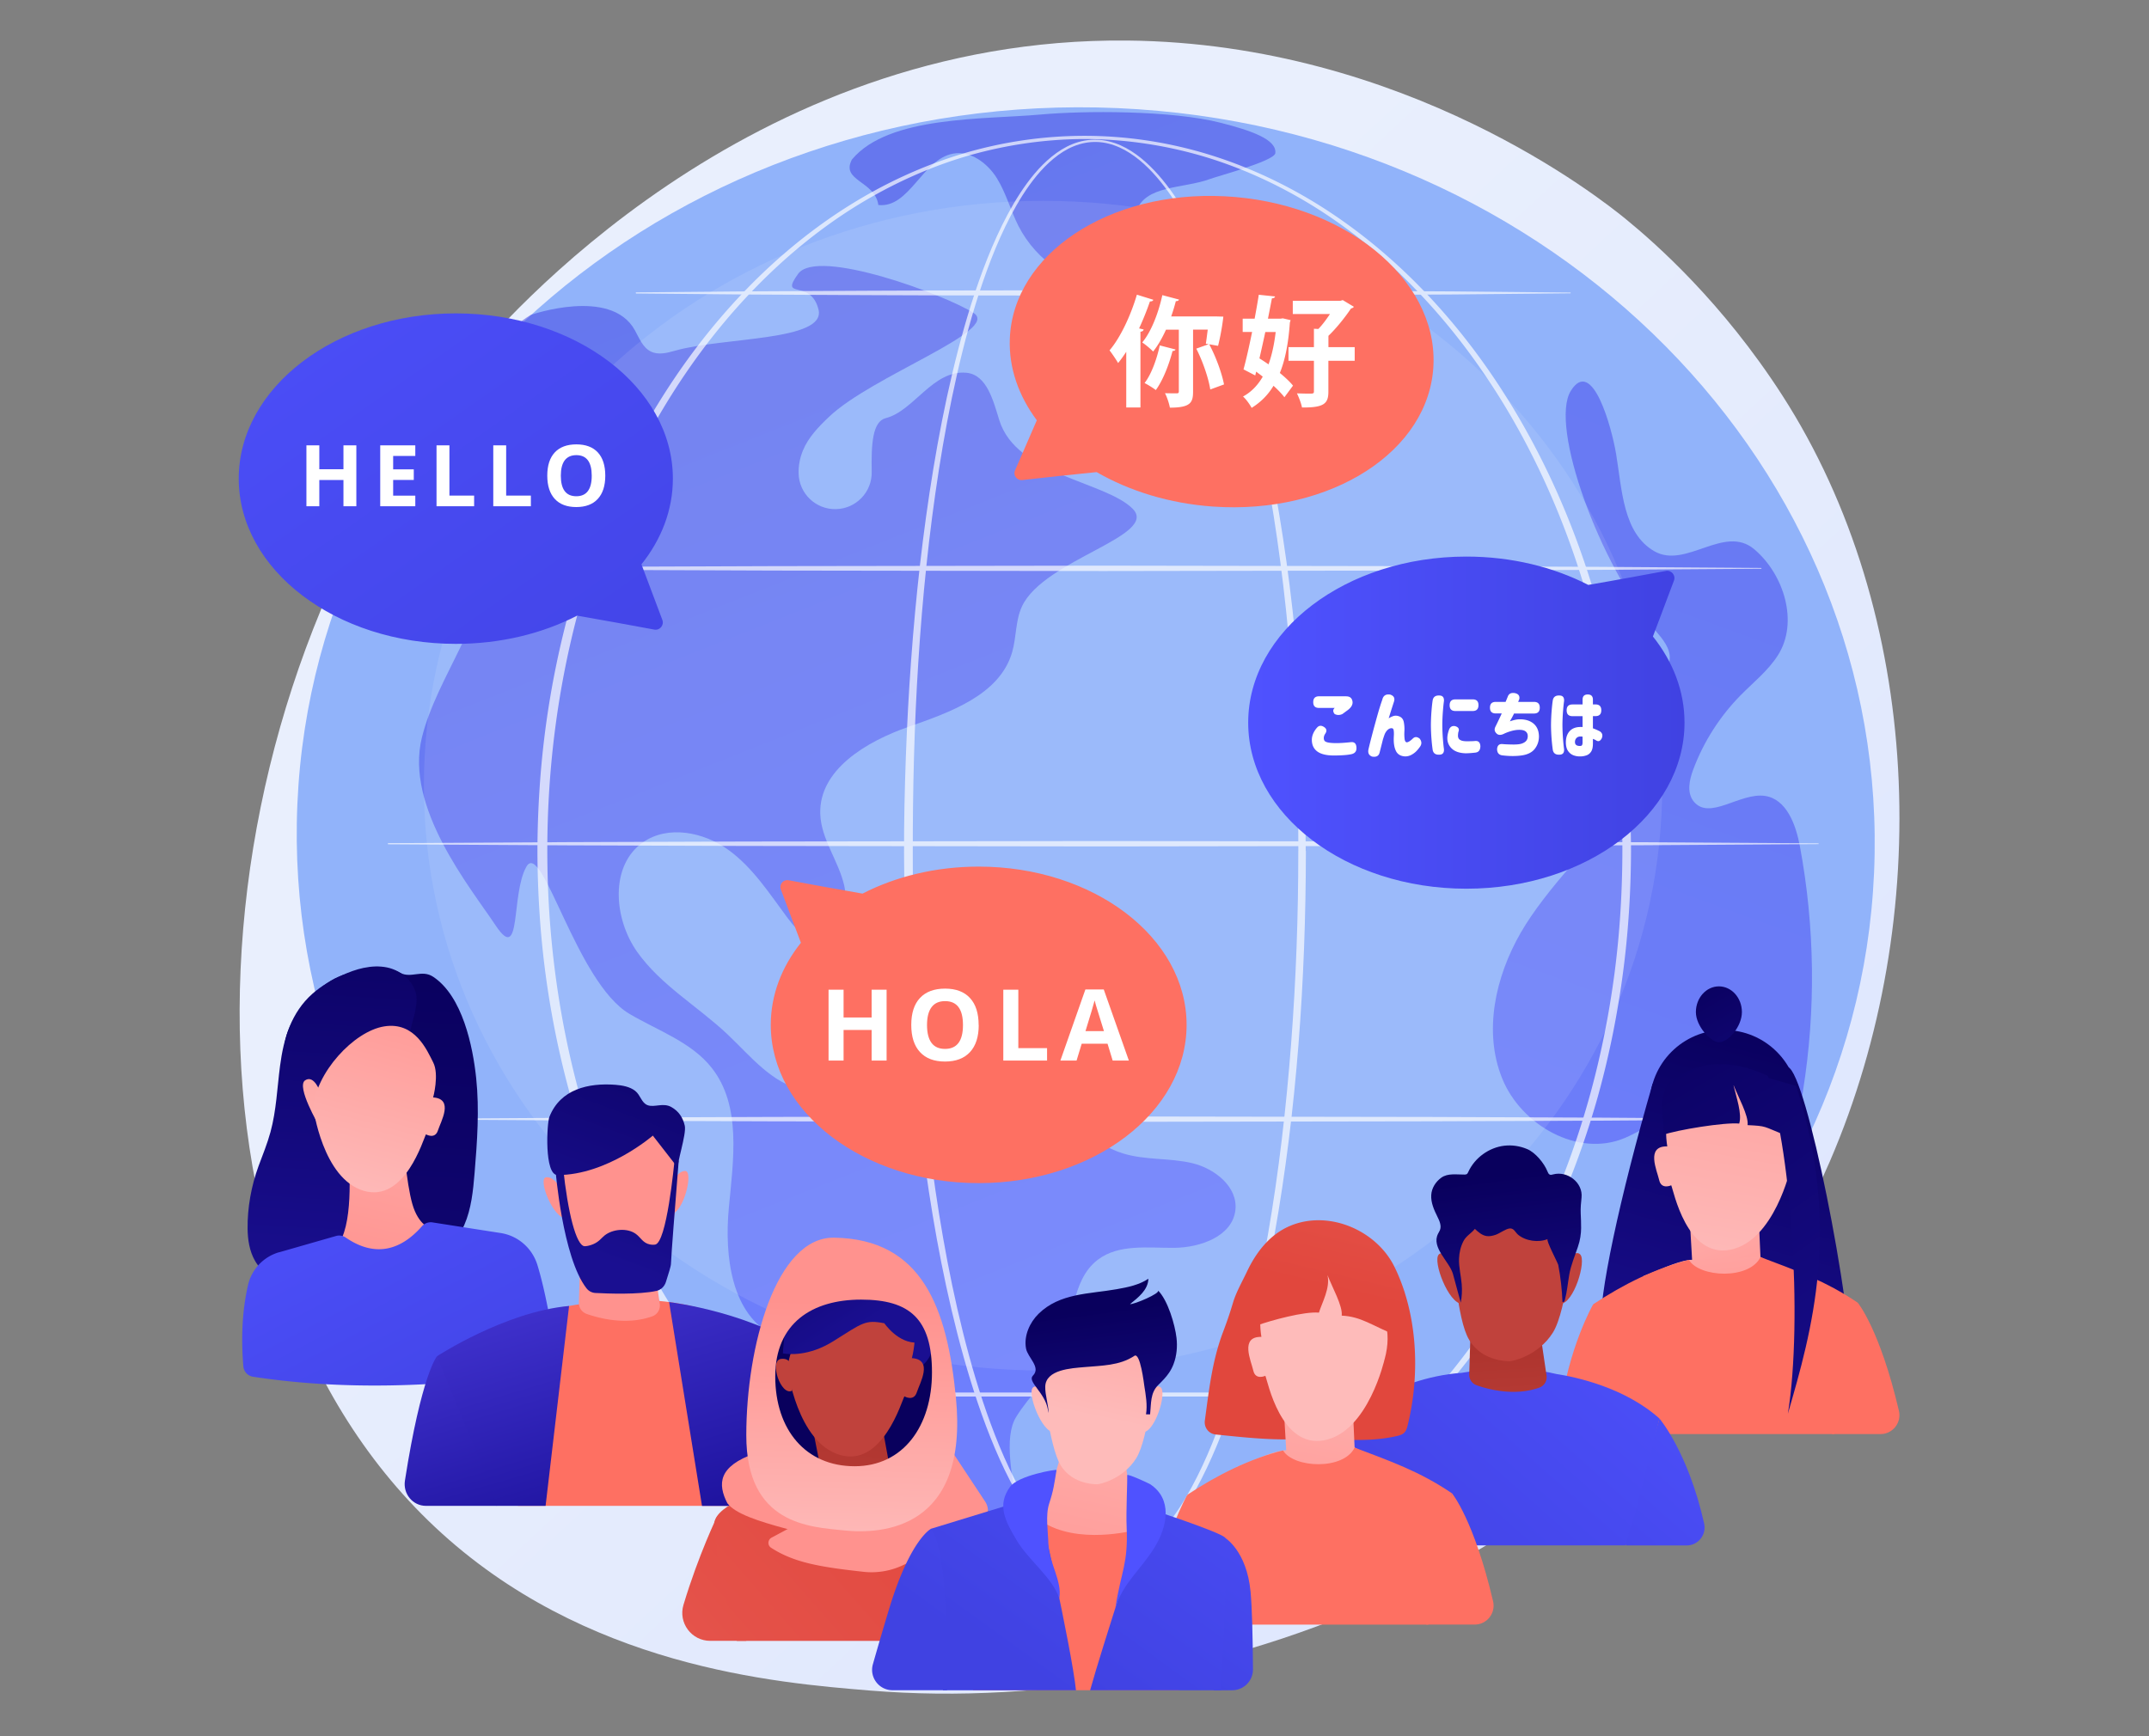 <svg xmlns="http://www.w3.org/2000/svg" width="495" height="400"><rect width="100%" height="100%" fill="#808080" stroke="none"/><defs><linearGradient id="a" x1="459.98" x2="179.17" y1="-38.52" y2="264.57" data-name="名称未設定グラデーション" gradientTransform="matrix(1 0 0 -1 0 402)" gradientUnits="userSpaceOnUse"><stop offset="0" stop-color="#dae3fe"/><stop offset="1" stop-color="#e9effd"/></linearGradient><linearGradient id="b" x1="246.66" x2="142.99" y1="81.76" y2="343.1" data-name="名称未設定グラデーション 2" gradientTransform="matrix(1 0 0 -1 0 402)" gradientUnits="userSpaceOnUse"><stop offset="0" stop-color="#4f52ff"/><stop offset="1" stop-color="#4042e2"/></linearGradient><linearGradient id="c" x1="341.73" x2="238.98" y1="120.68" y2="379.71" data-name="名称未設定グラデーション 3" gradientTransform="matrix(1 0 0 -1 0 402)" gradientUnits="userSpaceOnUse"><stop offset="0" stop-color="#4f52ff"/><stop offset="1" stop-color="#4042e2"/></linearGradient><linearGradient id="d" x1="323.24" x2="452.17" y1="49.53" y2="403.81" data-name="名称未設定グラデーション 4" gradientTransform="matrix(1 0 0 -1 0 402)" gradientUnits="userSpaceOnUse"><stop offset="0" stop-color="#4f52ff"/><stop offset="1" stop-color="#4042e2"/></linearGradient><linearGradient id="e" x1="402.46" x2="379.74" y1="167.86" y2="81.13" data-name="名称未設定グラデーション 5" gradientTransform="matrix(1 0 0 -1 0 402)" gradientUnits="userSpaceOnUse"><stop offset="0" stop-color="#09005d"/><stop offset="1" stop-color="#1a0f91"/></linearGradient><linearGradient id="f" x1="397.17" x2="374.44" y1="169.24" y2="82.52" data-name="名称未設定グラデーション 6" gradientTransform="matrix(1 0 0 -1 0 402)" gradientUnits="userSpaceOnUse"><stop offset="0" stop-color="#09005d"/><stop offset="1" stop-color="#1a0f91"/></linearGradient><linearGradient id="g" x1="427.09" x2="404.36" y1="161.4" y2="74.68" data-name="名称未設定グラデーション 7" gradientTransform="matrix(1 0 0 -1 0 402)" gradientUnits="userSpaceOnUse"><stop offset="0" stop-color="#09005d"/><stop offset="1" stop-color="#1a0f91"/></linearGradient><linearGradient id="h" x1="385.72" x2="407.21" y1="143.88" y2="89.61" data-name="名称未設定グラデーション 8" gradientTransform="matrix(1 0 0 -1 0 402)" gradientUnits="userSpaceOnUse"><stop offset="0" stop-color="#febbba"/><stop offset="1" stop-color="#ff928e"/></linearGradient><linearGradient id="i" x1="392.17" x2="407.02" y1="108.67" y2="191.23" data-name="名称未設定グラデーション 9" gradientTransform="matrix(1 0 0 -1 0 402)" gradientUnits="userSpaceOnUse"><stop offset="0" stop-color="#febbba"/><stop offset="1" stop-color="#ff928e"/></linearGradient><linearGradient id="j" x1="391.66" x2="399.7" y1="145.64" y2="87.82" data-name="名称未設定グラデーション 10" gradientTransform="matrix(1 0 0 -1 0 402)" gradientUnits="userSpaceOnUse"><stop offset="0" stop-color="#febbba"/><stop offset="1" stop-color="#ff928e"/></linearGradient><linearGradient id="k" x1="377.12" x2="441.62" y1="178.52" y2="66.45" data-name="名称未設定グラデーション 11" gradientTransform="matrix(1 0 0 -1 0 402)" gradientUnits="userSpaceOnUse"><stop offset="0" stop-color="#09005d"/><stop offset="1" stop-color="#1a0f91"/></linearGradient><linearGradient id="l" x1="390.39" x2="417.27" y1="178.51" y2="131.79" data-name="名称未設定グラデーション 12" gradientTransform="matrix(1 0 0 -1 0 402)" gradientUnits="userSpaceOnUse"><stop offset="0" stop-color="#09005d"/><stop offset="1" stop-color="#1a0f91"/></linearGradient><linearGradient id="m" x1="426.64" x2="414.07" y1="154.27" y2="127.6" data-name="名称未設定グラデーション 13" gradientTransform="matrix(1 0 0 -1 0 402)" gradientUnits="userSpaceOnUse"><stop offset="0" stop-color="#ff928e"/><stop offset="1" stop-color="#fe7062"/></linearGradient><linearGradient id="n" x1="457.01" x2="444.44" y1="139.96" y2="113.29" data-name="名称未設定グラデーション 14" gradientTransform="matrix(1 0 0 -1 0 402)" gradientUnits="userSpaceOnUse"><stop offset="0" stop-color="#ff928e"/><stop offset="1" stop-color="#fe7062"/></linearGradient><linearGradient id="o" x1="407.16" x2="394.59" y1="163.45" y2="136.78" data-name="名称未設定グラデーション 15" gradientTransform="matrix(1 0 0 -1 0 402)" gradientUnits="userSpaceOnUse"><stop offset="0" stop-color="#ff928e"/><stop offset="1" stop-color="#fe7062"/></linearGradient><linearGradient id="p" x1="371.23" x2="445.66" y1="173.06" y2="67.32" data-name="名称未設定グラデーション 16" gradientTransform="matrix(1 0 0 -1 0 402)" gradientUnits="userSpaceOnUse"><stop offset="0" stop-color="#09005d"/><stop offset="1" stop-color="#1a0f91"/></linearGradient><linearGradient id="q" x1="88.8" x2="75.54" y1="188.53" y2="-25.66" data-name="名称未設定グラデーション 17" gradientTransform="matrix(1 0 0 -1 0 402)" gradientUnits="userSpaceOnUse"><stop offset="0" stop-color="#09005d"/><stop offset="1" stop-color="#1a0f91"/></linearGradient><linearGradient id="r" x1="80.01" x2="73.79" y1="202.65" y2="102.21" data-name="名称未設定グラデーション 18" gradientTransform="matrix(1 0 0 -1 0 402)" gradientUnits="userSpaceOnUse"><stop offset="0" stop-color="#09005d"/><stop offset="1" stop-color="#1a0f91"/></linearGradient><linearGradient id="s" x1="67.63" x2="78.72" y1="127.37" y2="183.19" data-name="名称未設定グラデーション 19" gradientTransform="matrix(1 0 0 -1 0 402)" gradientUnits="userSpaceOnUse"><stop offset="0" stop-color="#febbba"/><stop offset="1" stop-color="#ff928e"/></linearGradient><linearGradient id="t" x1="104.93" x2="86.53" y1="183.31" y2="103.75" data-name="名称未設定グラデーション 20" gradientTransform="matrix(1 0 0 -1 0 402)" gradientUnits="userSpaceOnUse"><stop offset="0" stop-color="#febbba"/><stop offset="1" stop-color="#ff928e"/></linearGradient><linearGradient id="u" x1="81.36" x2="96.22" y1="124.91" y2="179.85" data-name="名称未設定グラデーション 21" gradientTransform="matrix(1 0 0 -1 0 402)" gradientUnits="userSpaceOnUse"><stop offset="0" stop-color="#febbba"/><stop offset="1" stop-color="#ff928e"/></linearGradient><linearGradient id="v" x1="65.71" x2="111.19" y1="145.23" y2="58.06" data-name="名称未設定グラデーション 22" gradientTransform="matrix(1 0 0 -1 0 402)" gradientUnits="userSpaceOnUse"><stop offset="0" stop-color="#4f52ff"/><stop offset="1" stop-color="#4042e2"/></linearGradient><linearGradient id="w" x1="174.09" x2="187.79" y1="103.96" y2="58.25" data-name="名称未設定グラデーション 23" gradientTransform="matrix(1 0 0 -1 0 402)" gradientUnits="userSpaceOnUse"><stop offset="0" stop-color="#3e30cb"/><stop offset="1" stop-color="#1d129d"/></linearGradient><linearGradient id="x" x1="96" x2="109.91" y1="89.47" y2="43.08" data-name="名称未設定グラデーション 24" gradientTransform="matrix(1 0 0 -1 0 402)" gradientUnits="userSpaceOnUse"><stop offset="0" stop-color="#3e30cb"/><stop offset="1" stop-color="#1d129d"/></linearGradient><linearGradient id="y" x1="183.58" x2="172.09" y1="207.09" y2="168.47" data-name="名称未設定グラデーション 25" gradientTransform="matrix(1 0 0 -1 0 402)" gradientUnits="userSpaceOnUse"><stop offset="0" stop-color="#ff928e"/><stop offset="1" stop-color="#fe7062"/></linearGradient><linearGradient id="z" x1="197.24" x2="184.37" y1="180.83" y2="163.35" data-name="名称未設定グラデーション 26" gradientTransform="matrix(1 0 0 -1 0 402)" gradientUnits="userSpaceOnUse"><stop offset="0" stop-color="#febbba"/><stop offset="1" stop-color="#ff928e"/></linearGradient><linearGradient id="A" x1="186.64" x2="173.76" y1="188.64" y2="171.17" data-name="名称未設定グラデーション 27" gradientTransform="matrix(1 0 0 -1 0 402)" gradientUnits="userSpaceOnUse"><stop offset="0" stop-color="#febbba"/><stop offset="1" stop-color="#ff928e"/></linearGradient><linearGradient id="B" x1="196.13" x2="183.25" y1="181.65" y2="164.17" data-name="名称未設定グラデーション 28" gradientTransform="matrix(1 0 0 -1 0 402)" gradientUnits="userSpaceOnUse"><stop offset="0" stop-color="#febbba"/><stop offset="1" stop-color="#ff928e"/></linearGradient><linearGradient id="C" x1="178.5" x2="165.63" y1="194.64" y2="177.16" data-name="名称未設定グラデーション 29" gradientTransform="matrix(1 0 0 -1 0 402)" gradientUnits="userSpaceOnUse"><stop offset="0" stop-color="#febbba"/><stop offset="1" stop-color="#ff928e"/></linearGradient><linearGradient id="D" x1="160.75" x2="137.8" y1="173.69" y2="111.84" data-name="名称未設定グラデーション 30" gradientTransform="matrix(1 0 0 -1 0 402)" gradientUnits="userSpaceOnUse"><stop offset="0" stop-color="#09005d"/><stop offset="1" stop-color="#1a0f91"/></linearGradient><linearGradient id="E" x1="155.72" x2="131.95" y1="177.43" y2="113.37" data-name="名称未設定グラデーション 31" gradientTransform="matrix(1 0 0 -1 0 402)" gradientUnits="userSpaceOnUse"><stop offset="0" stop-color="#09005d"/><stop offset="1" stop-color="#1a0f91"/></linearGradient><linearGradient id="F" x1="115.26" x2="130.04" y1="97.31" y2="48.02" data-name="名称未設定グラデーション 32" gradientTransform="matrix(1 0 0 -1 0 402)" gradientUnits="userSpaceOnUse"><stop offset="0" stop-color="#3e30cb"/><stop offset="1" stop-color="#1d129d"/></linearGradient><linearGradient id="G" x1="163" x2="179.16" y1="110.8" y2="56.87" data-name="名称未設定グラデーション 33" gradientTransform="matrix(1 0 0 -1 0 402)" gradientUnits="userSpaceOnUse"><stop offset="0" stop-color="#3e30cb"/><stop offset="1" stop-color="#1d129d"/></linearGradient><linearGradient id="H" x1="354.63" x2="299.03" y1="105.3" y2="42.7" data-name="名称未設定グラデーション 34" gradientTransform="matrix(1 0 0 -1 0 402)" gradientUnits="userSpaceOnUse"><stop offset="0" stop-color="#4f52ff"/><stop offset="1" stop-color="#4042e2"/></linearGradient><linearGradient id="I" x1="411.34" x2="347" y1="88.75" y2="16.29" data-name="名称未設定グラデーション 35" gradientTransform="matrix(1 0 0 -1 0 402)" gradientUnits="userSpaceOnUse"><stop offset="0" stop-color="#4f52ff"/><stop offset="1" stop-color="#4042e2"/></linearGradient><linearGradient id="J" x1="390.44" x2="313.08" y1="115.29" y2="28.18" data-name="名称未設定グラデーション 36" gradientTransform="matrix(1 0 0 -1 0 402)" gradientUnits="userSpaceOnUse"><stop offset="0" stop-color="#4f52ff"/><stop offset="1" stop-color="#4042e2"/></linearGradient><linearGradient id="K" x1="345.77" x2="348.71" y1="109.22" y2="63.69" data-name="名称未設定グラデーション 37" gradientTransform="matrix(1 0 0 -1 0 402)" gradientUnits="userSpaceOnUse"><stop offset="0" stop-color="#a22b25"/><stop offset="1" stop-color="#c0423c"/></linearGradient><linearGradient id="L" x1="352.99" x2="348.85" y1="159.13" y2="120.04" data-name="名称未設定グラデーション 38" gradientTransform="matrix(1 0 0 -1 0 402)" gradientUnits="userSpaceOnUse"><stop offset="0" stop-color="#a22b25"/><stop offset="1" stop-color="#c0423c"/></linearGradient><linearGradient id="M" x1="366.54" x2="362.4" y1="157.7" y2="118.61" data-name="名称未設定グラデーション 39" gradientTransform="matrix(1 0 0 -1 0 402)" gradientUnits="userSpaceOnUse"><stop offset="0" stop-color="#a22b25"/><stop offset="1" stop-color="#c0423c"/></linearGradient><linearGradient id="N" x1="339.58" x2="335.45" y1="160.55" y2="121.46" data-name="名称未設定グラデーション 40" gradientTransform="matrix(1 0 0 -1 0 402)" gradientUnits="userSpaceOnUse"><stop offset="0" stop-color="#a22b25"/><stop offset="1" stop-color="#c0423c"/></linearGradient><linearGradient id="O" x1="346.3" x2="352.45" y1="131.43" y2="83.87" data-name="名称未設定グラデーション 41" gradientTransform="matrix(1 0 0 -1 0 402)" gradientUnits="userSpaceOnUse"><stop offset="0" stop-color="#09005d"/><stop offset="1" stop-color="#1a0f91"/></linearGradient><linearGradient id="P" x1="201.67" x2="209.94" y1="119.75" y2="179.23" data-name="名称未設定グラデーション 42" gradientTransform="matrix(1 0 0 -1 0 402)" gradientUnits="userSpaceOnUse"><stop offset="0" stop-color="#09005d"/><stop offset="1" stop-color="#1a0f91"/></linearGradient><linearGradient id="Q" x1="200.87" x2="192.86" y1="98.2" y2="40.6" data-name="名称未設定グラデーション 43" gradientTransform="matrix(1 0 0 -1 0 402)" gradientUnits="userSpaceOnUse"><stop offset="0" stop-color="#a22b25"/><stop offset="1" stop-color="#c0423c"/></linearGradient><linearGradient id="R" x1="160.97" x2="202.1" y1="143.32" y2="99.14" data-name="名称未設定グラデーション 44" gradientTransform="matrix(1 0 0 -1 0 402)" gradientUnits="userSpaceOnUse"><stop offset="0" stop-color="#09005d"/><stop offset="1" stop-color="#1a0f91"/></linearGradient><linearGradient id="S" x1="144.93" x2="169.93" y1="-57.69" y2="11.58" data-name="名称未設定グラデーション 45" gradientTransform="matrix(1 0 0 -1 0 402)" gradientUnits="userSpaceOnUse"><stop offset="0" stop-color="#a22b25"/><stop offset="1" stop-color="#c0423c"/></linearGradient><linearGradient id="T" x1="169.75" x2="196.75" y1="135.93" y2="94.65" data-name="名称未設定グラデーション 46" gradientTransform="matrix(1 0 0 -1 0 402)" gradientUnits="userSpaceOnUse"><stop offset="0" stop-color="#09005d"/><stop offset="1" stop-color="#1a0f91"/></linearGradient><linearGradient id="U" x1="131.05" x2="156.05" y1="-52.69" y2="16.59" data-name="名称未設定グラデーション 47" gradientTransform="matrix(1 0 0 -1 0 402)" gradientUnits="userSpaceOnUse"><stop offset="0" stop-color="#a22b25"/><stop offset="1" stop-color="#c0423c"/></linearGradient><linearGradient id="V" x1="201.96" x2="193.95" y1="98.05" y2="40.45" data-name="名称未設定グラデーション 48" gradientTransform="matrix(1 0 0 -1 0 402)" gradientUnits="userSpaceOnUse"><stop offset="0" stop-color="#a22b25"/><stop offset="1" stop-color="#c0423c"/></linearGradient><linearGradient id="W" x1="200.4" x2="108.42" y1="66.34" y2="-14.54" data-name="名称未設定グラデーション 49" gradientTransform="matrix(1 0 0 -1 0 402)" gradientUnits="userSpaceOnUse"><stop offset="0" stop-color="#e1473d"/><stop offset="1" stop-color="#e9605a"/></linearGradient><linearGradient id="X" x1="243.86" x2="130.54" y1="50.59" y2="-49.06" data-name="名称未設定グラデーション 50" gradientTransform="matrix(1 0 0 -1 0 402)" gradientUnits="userSpaceOnUse"><stop offset="0" stop-color="#e1473d"/><stop offset="1" stop-color="#e9605a"/></linearGradient><linearGradient id="Y" x1="229.63" x2="87.02" y1="70.83" y2="-54.58" data-name="名称未設定グラデーション 51" gradientTransform="matrix(1 0 0 -1 0 402)" gradientUnits="userSpaceOnUse"><stop offset="0" stop-color="#e1473d"/><stop offset="1" stop-color="#e9605a"/></linearGradient><linearGradient id="Z" x1="190.79" x2="190.79" y1="143.62" y2="124" data-name="名称未設定グラデーション 52" gradientTransform="matrix(1 0 0 -1 0 402)" gradientUnits="userSpaceOnUse"><stop offset="0" stop-color="#febbba"/><stop offset="1" stop-color="#ff928e"/></linearGradient><linearGradient id="aa" x1="202.28" x2="202.28" y1="143.62" y2="124" data-name="名称未設定グラデーション 53" gradientTransform="matrix(1 0 0 -1 0 402)" gradientUnits="userSpaceOnUse"><stop offset="0" stop-color="#febbba"/><stop offset="1" stop-color="#ff928e"/></linearGradient><linearGradient id="ab" x1="195.43" x2="196.96" y1="44.08" y2="102.03" data-name="名称未設定グラデーション 54" gradientTransform="matrix(1 0 0 -1 0 402)" gradientUnits="userSpaceOnUse"><stop offset="0" stop-color="#febbba"/><stop offset="1" stop-color="#ff928e"/></linearGradient><linearGradient id="ac" x1="307.58" x2="322.3" y1="104.5" y2="166.12" data-name="名称未設定グラデーション 55" gradientTransform="matrix(1 0 0 -1 0 402)" gradientUnits="userSpaceOnUse"><stop offset="0" stop-color="#e1473d"/><stop offset="1" stop-color="#e9605a"/></linearGradient><linearGradient id="ad" x1="310.49" x2="297.38" y1="103.94" y2="36.34" data-name="名称未設定グラデーション 56" gradientTransform="matrix(1 0 0 -1 0 402)" gradientUnits="userSpaceOnUse"><stop offset="0" stop-color="#febbba"/><stop offset="1" stop-color="#ff928e"/></linearGradient><linearGradient id="ae" x1="316.43" x2="357.82" y1="105.84" y2="153.43" data-name="名称未設定グラデーション 57" gradientTransform="matrix(1 0 0 -1 0 402)" gradientUnits="userSpaceOnUse"><stop offset="0" stop-color="#febbba"/><stop offset="1" stop-color="#ff928e"/></linearGradient><linearGradient id="af" x1="311.25" x2="298.14" y1="103.79" y2="36.19" data-name="名称未設定グラデーション 58" gradientTransform="matrix(1 0 0 -1 0 402)" gradientUnits="userSpaceOnUse"><stop offset="0" stop-color="#febbba"/><stop offset="1" stop-color="#ff928e"/></linearGradient><linearGradient id="ag" x1="306.51" x2="321.22" y1="104.75" y2="166.37" data-name="名称未設定グラデーション 59" gradientTransform="matrix(1 0 0 -1 0 402)" gradientUnits="userSpaceOnUse"><stop offset="0" stop-color="#e1473d"/><stop offset="1" stop-color="#e9605a"/></linearGradient><linearGradient id="ah" x1="394.15" x2="381.04" y1="223.58" y2="198.06" data-name="名称未設定グラデーション 60" gradientTransform="matrix(1 0 0 -1 0 402)" gradientUnits="userSpaceOnUse"><stop offset="0" stop-color="#ff928e"/><stop offset="1" stop-color="#fe7062"/></linearGradient><linearGradient id="ai" x1="423.47" x2="410.36" y1="208.52" y2="183" data-name="名称未設定グラデーション 61" gradientTransform="matrix(1 0 0 -1 0 402)" gradientUnits="userSpaceOnUse"><stop offset="0" stop-color="#ff928e"/><stop offset="1" stop-color="#fe7062"/></linearGradient><linearGradient id="aj" x1="375.33" x2="362.22" y1="233.24" y2="207.72" data-name="名称未設定グラデーション 62" gradientTransform="matrix(1 0 0 -1 0 402)" gradientUnits="userSpaceOnUse"><stop offset="0" stop-color="#ff928e"/><stop offset="1" stop-color="#fe7062"/></linearGradient><linearGradient id="ak" x1="319.54" x2="267.29" y1="78.68" y2="6.89" data-name="名称未設定グラデーション 63" gradientTransform="matrix(1 0 0 -1 0 402)" gradientUnits="userSpaceOnUse"><stop offset="0" stop-color="#4f52ff"/><stop offset="1" stop-color="#4042e2"/></linearGradient><linearGradient id="al" x1="357.77" x2="344.67" y1="242.26" y2="216.74" data-name="名称未設定グラデーション 64" gradientTransform="matrix(1 0 0 -1 0 402)" gradientUnits="userSpaceOnUse"><stop offset="0" stop-color="#ff928e"/><stop offset="1" stop-color="#fe7062"/></linearGradient><linearGradient id="am" x1="281.26" x2="226.3" y1="100.07" y2="24.56" data-name="名称未設定グラデーション 65" gradientTransform="matrix(1 0 0 -1 0 402)" gradientUnits="userSpaceOnUse"><stop offset="0" stop-color="#4f52ff"/><stop offset="1" stop-color="#4042e2"/></linearGradient><linearGradient id="an" x1="260.37" x2="214.49" y1="92.21" y2="29.17" data-name="名称未設定グラデーション 66" gradientTransform="matrix(1 0 0 -1 0 402)" gradientUnits="userSpaceOnUse"><stop offset="0" stop-color="#4f52ff"/><stop offset="1" stop-color="#4042e2"/></linearGradient><linearGradient id="ao" x1="314.2" x2="254.87" y1="90.47" y2="8.94" data-name="名称未設定グラデーション 67" gradientTransform="matrix(1 0 0 -1 0 402)" gradientUnits="userSpaceOnUse"><stop offset="0" stop-color="#4f52ff"/><stop offset="1" stop-color="#4042e2"/></linearGradient><linearGradient id="ap" x1="261.55" x2="244.52" y1="100.94" y2="22.33" data-name="名称未設定グラデーション 68" gradientTransform="matrix(1 0 0 -1 0 402)" gradientUnits="userSpaceOnUse"><stop offset="0" stop-color="#febbba"/><stop offset="1" stop-color="#ff928e"/></linearGradient><linearGradient id="aq" x1="251.31" x2="262.23" y1="75.58" y2="127.75" data-name="名称未設定グラデーション 69" gradientTransform="matrix(1 0 0 -1 0 402)" gradientUnits="userSpaceOnUse"><stop offset="0" stop-color="#febbba"/><stop offset="1" stop-color="#ff928e"/></linearGradient><linearGradient id="ar" x1="263.97" x2="274.88" y1="72.93" y2="125.11" data-name="名称未設定グラデーション 70" gradientTransform="matrix(1 0 0 -1 0 402)" gradientUnits="userSpaceOnUse"><stop offset="0" stop-color="#febbba"/><stop offset="1" stop-color="#ff928e"/></linearGradient><linearGradient id="as" x1="240.4" x2="251.31" y1="77.86" y2="130.04" data-name="名称未設定グラデーション 71" gradientTransform="matrix(1 0 0 -1 0 402)" gradientUnits="userSpaceOnUse"><stop offset="0" stop-color="#febbba"/><stop offset="1" stop-color="#ff928e"/></linearGradient><linearGradient id="at" x1="252.65" x2="257.74" y1="100.41" y2="61.03" data-name="名称未設定グラデーション 72" gradientTransform="matrix(1 0 0 -1 0 402)" gradientUnits="userSpaceOnUse"><stop offset="0" stop-color="#09005d"/><stop offset="1" stop-color="#1a0f91"/></linearGradient><linearGradient id="au" x1="235.33" x2="225.83" y1="72.93" y2="143.14" data-name="名称未設定グラデーション 73" gradientTransform="matrix(1 0 0 -1 0 402)" gradientUnits="userSpaceOnUse"><stop offset="0" stop-color="#4f52ff"/><stop offset="1" stop-color="#4042e2"/></linearGradient><linearGradient id="av" x1="271.69" x2="299.28" y1="69.71" y2="119.07" data-name="名称未設定グラデーション 74" gradientTransform="matrix(1 0 0 -1 0 402)" gradientUnits="userSpaceOnUse"><stop offset="0" stop-color="#4f52ff"/><stop offset="1" stop-color="#4042e2"/></linearGradient><linearGradient id="aw" x1="287.51" x2="388.02" y1="235.51" y2="235.51" data-name="名称未設定グラデーション 75" gradientTransform="matrix(1 0 0 -1 0 402)" gradientUnits="userSpaceOnUse"><stop offset="0" stop-color="#4f52ff"/><stop offset="1" stop-color="#4042e2"/></linearGradient><linearGradient id="ax" x1="40.08" x2="164.14" y1="384.47" y2="207.24" data-name="名称未設定グラデーション 76" gradientTransform="matrix(1 0 0 -1 0 402)" gradientUnits="userSpaceOnUse"><stop offset="0" stop-color="#4f52ff"/><stop offset="1" stop-color="#4042e2"/></linearGradient><linearGradient id="ay" x1="-16.47" x2="-4.32" y1="946.8" y2="920.81" data-name="名称未設定グラデーション 77" gradientTransform="matrix(1 0 0 -1 0 402)" gradientUnits="userSpaceOnUse"><stop offset="0" stop-color="#ff928e"/><stop offset="1" stop-color="#fe7062"/></linearGradient><linearGradient id="az" x1="-414.77" x2="-367.86" y1="1163.83" y2="1090.72" data-name="名称未設定グラデーション 78" gradientTransform="matrix(1 0 0 -1 0 402)" gradientUnits="userSpaceOnUse"><stop offset="0" stop-color="#ff928e"/><stop offset="1" stop-color="#fe7062"/></linearGradient></defs><g data-name="レイヤー_1"><path fill="url(#a)" d="M421.49 267.57c-38.73 89.89-140.97 128.5-221.07 121.92-21.87-1.8-65.88-5.42-100.24-37.68-65.99-61.96-55.82-191.48 7.34-267.74 8.13-9.82 64.44-75.61 152.19-74.73 64.24.65 109.33 36.68 114.82 41.17 6.93 5.67 22.2 19.15 35.97 40.53 32.35 50.23 35.19 120.36 10.99 176.53Z"/><path fill="#91b3fa" d="M431.67 201.1c4.07-92.91-73.92-171.79-174.21-176.19C157.17 20.51 72.57 92.27 68.5 185.18c-4.07 92.91 73.92 171.79 174.21 176.19C343 365.77 427.6 294.01 431.67 201.1Z"/><path fill="url(#b)" d="M112.99 81.59C109 88 105.92 95.2 106.5 102.73c.67 8.71 5.08 16.87 5.3 25.6.38 14.81-11.05 27.21-14.62 41.59-3.99 16.07 11.05 34.39 17.03 43.36 5.99 8.97 3.42-7.28 7.05-13.62 3.63-6.34 11.46 26.67 23.7 33.91 6.56 3.89 14.26 6.47 18.98 12.46 6.89 8.74 4.98 21.17 3.94 32.25-1.03 11.08.51 24.58 10.49 29.5 5.87 2.9 13.34 1.92 18.64 5.77 9.31 6.76 4.86 21.49 8.55 32.39 4.01 11.85 11.96 12.01 24.27 14.52 12.31 2.51-1.55-24.52 4.21-33.97 3.03-4.97 7.66-8.92 10.05-14.22 3.31-7.36 2.38-17.18 8.81-22.06 4.82-3.65 11.53-2.67 17.57-2.72 6.05-.05 13.4-2.68 14.09-8.69.61-5.33-4.73-9.58-9.95-10.82-5.22-1.24-10.79-.65-15.91-2.23-14.67-4.52-21.51-25.04-36.83-26-13.1-.82-24.06 13.88-36.93 11.31-7.17-1.43-12.08-7.78-17.41-12.8-6.84-6.44-15.33-11.28-20.76-18.95-5.43-7.67-6.35-19.93 1.37-25.27 5.74-3.97 13.89-2.36 19.56 1.71 5.67 4.07 9.53 10.11 13.69 15.71 1.29 1.73 2.74 3.52 4.8 4.17 5.54 1.73 9.58-6.05 8.25-11.7-1.32-5.65-5.31-10.61-5.5-16.41-.33-10.22 10.67-16.7 20.33-20.07 9.65-3.37 21.03-7.38 23.87-17.2 1-3.47.74-7.29 2.27-10.56 5.07-10.84 31.83-16.25 25.43-22.54-6.4-6.29-26.69-7.65-30.65-20.31-1.41-4.53-2.87-10.52-7.6-10.96-7.7-.71-12.1 8.82-18.56 10.45-3.07.78-3.36 5.98-3.24 12.39.09 4.65-3.61 8.49-8.26 8.58-4.65.09-8.49-3.61-8.58-8.26-.03-1.73.27-3.47.98-5.21 1.24-3.05 3.61-5.49 5.99-7.76 9.93-9.49 39.58-19.91 33.37-23.95-6.21-4.04-36-15.18-40.45-9.03-4.44 6.15 2.91.94 4.7 8.24 1.79 7.29-22.04 6.32-33.06 9.47-1.82.52-3.84 1.03-5.54.2-1.9-.92-2.71-3.14-3.74-4.98-5.53-9.89-23.94-3.47-23.94-3.47s-5.73 3.3-9.29 9.03Z" opacity=".53"/><path fill="url(#c)" d="M196.25 36.72c-2.68 4.99 5.28 4.91 6.07 10.51 7.16.78 10.1-10.51 17.19-11.83 4-.74 7.87 2.12 10.05 5.56 2.17 3.44 3.19 7.47 5.03 11.1 4.13 8.12 12.65 13.84 21.73 14.58 1.98.16 4.15.03 5.64-1.28 4.32-3.8-1.86-10.95-.25-16.48 1.83-6.32 10.94-5.36 17.09-7.67 1.7-.64 14.75-4.12 14.96-5.92.37-3.19-5.68-5.23-12.46-6.97-11.48-2.95-31.68-2.83-41.55-1.94-13.14 1.19-35.02.23-43.49 10.34Z" opacity=".53"/><path fill="url(#d)" d="M415.31 251.25c2.98-18.63 2.73-37.78-.73-56.32-.92-4.95-3.08-10.85-8.06-11.56-5.76-.82-12.82 5.8-16.43 1.23-1.59-2.02-.96-4.95-.05-7.36 2.38-6.35 6.1-12.18 10.86-17.02 2.95-3 6.33-5.66 8.6-9.21 4.86-7.58 1.45-18.66-5.43-24.47-6.88-5.81-15.76 4.61-22.99.47-7.23-4.13-7.46-14.17-8.82-22.39-1.01-6.09-5.49-22.59-10.45-14.55-4.96 8.04 6.61 40.02 19.63 55.35 1.57 1.85 3.3 3.92 3.17 6.34-.32 5.79-8.75 5.53-14.42 6.71-7.02 1.47-17.78-2.29-11.84 9.94 3.13 6.45 18.09 15.28 14.07 19.6-4.02 4.32-16.38 16.82-22.17 26.94-5.8 10.11-8.61 22.71-4.24 33.51 4.37 10.81 17.52 18.27 28.25 13.72 5.02-2.13 10.5-6.56 15.17-3.74 4.23 2.56 3.6 8.69 3.4 13.63-.21 4.94 2.64 11.49 7.44 10.33 1.58-.38 2.82-1.58 3.89-2.81 6.76-7.77 9.54-18.19 11.17-28.35Z" opacity=".53"/><path fill="#fff" d="M240.26 315.74c78.77 0 142.62-60.32 142.62-134.74S319.03 46.27 240.26 46.27 97.64 106.59 97.64 181.01s63.86 134.74 142.62 134.74Z" opacity=".09"/><g opacity=".68"><path fill="#fff" d="M300.8 196.05c-.04 29.69-2.07 59.44-7.28 88.7-1.32 7.31-2.85 14.59-4.67 21.79-1.83 7.2-3.94 14.34-6.53 21.32-1.3 3.49-2.71 6.93-4.31 10.3-1.6 3.37-3.37 6.66-5.43 9.78-2.07 3.11-4.41 6.09-7.3 8.53-1.44 1.21-3.03 2.29-4.77 3.08-1.74.78-3.63 1.28-5.56 1.31-1.92.06-3.85-.32-5.62-1.04-1.78-.71-3.4-1.73-4.88-2.91-2.96-2.37-5.35-5.31-7.46-8.4-2.1-3.1-3.89-6.38-5.52-9.74-1.62-3.36-3.06-6.8-4.37-10.28-2.62-6.97-4.75-14.1-6.6-21.3-1.84-7.2-3.39-14.47-4.72-21.78-2.65-14.62-4.46-29.38-5.67-44.18s-1.8-29.65-1.87-44.51c-.03-7.43.15-14.85.41-22.27.27-7.42.67-14.84 1.21-22.24 1.08-14.81 2.71-29.58 5.13-44.24 1.21-7.33 2.63-14.62 4.34-21.85 1.71-7.23 3.7-14.4 6.17-21.41 1.24-3.5 2.6-6.97 4.15-10.35 1.55-3.38 3.28-6.69 5.31-9.82 2.04-3.11 4.38-6.09 7.3-8.46 1.46-1.18 3.06-2.2 4.82-2.9 1.75-.7 3.65-1.06 5.54-.99 1.89.05 3.76.53 5.48 1.29 1.72.76 3.31 1.8 4.76 2.98 2.91 2.37 5.32 5.27 7.46 8.32 2.13 3.06 3.99 6.3 5.67 9.62 1.68 3.32 3.18 6.73 4.57 10.18 2.76 6.91 5.03 13.99 7.01 21.15 1.97 7.16 3.64 14.41 5.09 21.69 5.71 29.17 8.03 58.92 8.1 88.61Zm-1.74 0c.02-14.8-.55-29.61-1.79-44.37-1.22-14.75-3.08-29.46-5.83-44.01-1.38-7.27-2.98-14.5-4.88-21.65-1.91-7.15-4.11-14.22-6.79-21.11-1.35-3.44-2.81-6.84-4.45-10.15-1.64-3.31-3.45-6.53-5.53-9.58-2.09-3.03-4.44-5.91-7.27-8.25-1.41-1.16-2.95-2.19-4.61-2.94-1.66-.75-3.45-1.23-5.27-1.28-1.82-.06-3.63.3-5.32.99-1.69.68-3.24 1.69-4.65 2.85-2.82 2.34-5.11 5.28-7.09 8.37-1.98 3.11-3.67 6.4-5.18 9.77-1.51 3.37-2.83 6.83-4.03 10.32-2.4 6.99-4.32 14.15-5.96 21.36-1.64 7.22-2.99 14.5-4.14 21.81-2.29 14.63-3.78 29.38-4.73 44.15-.96 14.78-1.31 29.59-1.29 44.39-.03 14.81.48 29.61 1.59 44.38 1.12 14.76 2.83 29.48 5.39 44.06 1.28 7.29 2.77 14.54 4.56 21.72 1.79 7.17 3.87 14.28 6.43 21.21 1.28 3.46 2.68 6.88 4.26 10.21 1.58 3.33 3.34 6.58 5.38 9.63 2.05 3.04 4.38 5.93 7.2 8.22 1.41 1.14 2.95 2.12 4.62 2.8 1.66.68 3.45 1.05 5.24.99 1.79-.04 3.55-.52 5.18-1.26 1.64-.75 3.14-1.79 4.53-2.96 2.77-2.37 5.05-5.29 7.06-8.36 2-3.08 3.73-6.34 5.29-9.68s2.94-6.77 4.21-10.24c2.52-6.94 4.58-14.06 6.35-21.23 1.77-7.18 3.25-14.44 4.51-21.72 2.53-14.58 4.22-29.31 5.35-44.07 1.13-14.76 1.66-29.57 1.65-44.38Z"/><path fill="#fff" d="M375.69 196.05c-.04 9.55-.64 19.11-1.92 28.58-1.28 9.47-3.17 18.86-5.74 28.06-5.17 18.39-12.99 36.09-23.62 51.97-5.32 7.93-11.35 15.4-18.09 22.18-6.74 6.77-14.19 12.85-22.28 17.94-8.09 5.08-16.82 9.17-25.97 11.93-9.15 2.75-18.71 4.18-28.26 4.17-9.56.01-19.11-1.41-28.27-4.15-9.15-2.77-17.9-6.84-25.99-11.92-8.09-5.09-15.56-11.16-22.3-17.93-6.75-6.77-12.79-14.24-18.12-22.18-10.65-15.89-18.48-33.59-23.67-51.99-2.57-9.21-4.49-18.6-5.77-28.07-1.27-9.48-1.87-19.04-1.9-28.6.03-9.56.64-19.12 1.91-28.6 1.28-9.47 3.21-18.86 5.78-28.07 5.2-18.39 13.04-36.08 23.7-51.96 5.33-7.93 11.37-15.39 18.12-22.16 6.74-6.76 14.2-12.83 22.3-17.9 8.09-5.07 16.83-9.12 25.97-11.89a98.267 98.267 0 0 1 28.24-4.17c9.55 0 19.09 1.43 28.23 4.19 9.14 2.77 17.87 6.83 25.96 11.9 8.09 5.08 15.54 11.15 22.27 17.91 6.74 6.77 12.77 14.23 18.09 22.16 10.64 15.88 18.47 33.56 23.65 51.94 2.57 9.2 4.47 18.59 5.75 28.06 1.28 9.47 1.89 19.02 1.93 28.58Zm-1.99 0c0-9.47-.57-18.94-1.81-28.33-1.24-9.39-3.09-18.69-5.6-27.82-5.02-18.25-12.6-35.86-23.03-51.69-5.21-7.91-11.13-15.36-17.76-22.13-6.63-6.76-13.96-12.86-21.96-17.94-8-5.07-16.64-9.15-25.71-11.92a97.768 97.768 0 0 0-28.01-4.19c-9.48.02-18.94 1.46-28.01 4.2-9.06 2.77-17.7 6.86-25.7 11.93-7.99 5.09-15.32 11.19-21.94 17.95-6.62 6.77-12.53 14.22-17.73 22.13-10.41 15.83-17.98 33.44-22.98 51.68-4.98 18.26-7.4 37.2-7.39 56.12 0 18.92 2.43 37.86 7.42 56.11 5.01 18.23 12.59 35.83 23 51.65 5.2 7.9 11.12 15.35 17.74 22.11 6.62 6.76 13.94 12.85 21.93 17.93 7.99 5.06 16.63 9.13 25.68 11.9a97.475 97.475 0 0 0 27.97 4.22c9.47-.02 18.92-1.46 27.98-4.2 9.05-2.76 17.69-6.83 25.7-11.88 8-5.07 15.33-11.16 21.96-17.92 6.63-6.76 12.55-14.2 17.76-22.11 10.43-15.82 18.02-33.42 23.05-51.66 2.51-9.13 4.37-18.43 5.61-27.82 1.24-9.39 1.81-18.86 1.83-28.33Z"/><path fill="#fff" d="m102.61 130.81 37.88-.24 37.88-.14 75.76-.11 75.77.12 37.88.15 37.88.26s.09.04.09.09-.04.09-.09.09l-37.88.26-37.88.15-75.77.12-75.76-.11-37.88-.14-37.88-.24c-.07 0-.13-.06-.13-.13s.06-.13.13-.13ZM146.56 67.36l26.89-.24 26.9-.14c8.96-.06 17.93-.05 26.89-.07l26.9-.04 53.79.12 26.9.15 26.89.26s.09.04.09.09c0 .05-.04.09-.09.09l-26.89.26-26.9.15-53.79.12-26.9-.04c-8.96-.02-17.93-.01-26.89-.07l-26.9-.14-26.89-.24c-.07 0-.13-.06-.13-.13s.06-.13.13-.13ZM89.45 194.26l41.17-.24 41.17-.14 82.35-.11 82.35.12 41.17.15 41.17.26s.09.04.09.09c0 .05-.04.09-.09.09l-41.17.26-41.17.15-82.35.12-82.35-.11-41.17-.14-41.17-.24c-.07 0-.13-.06-.13-.13s.06-.13.13-.13ZM102.61 257.71l37.88-.24 37.88-.14 75.76-.11 75.77.12 37.88.15 37.88.26s.09.04.09.09-.04.09-.09.09l-37.88.26-37.88.15-75.77.12-75.76-.11-37.88-.14-37.88-.24c-.07 0-.13-.06-.13-.13s.06-.13.13-.13ZM367.14 321.75H151.98c-.25 0-.46-.21-.46-.46s.21-.46.46-.46h215.16c.25 0 .46.21.46.46s-.21.46-.46.46Z"/></g><path fill="url(#e)" d="M397.14 271.6c9.47 0 17.15-7.68 17.15-17.15s-7.68-17.15-17.15-17.15-17.15 7.68-17.15 17.15 7.68 17.15 17.15 17.15Z"/><path fill="url(#f)" d="M380.67 249.66c-7.55 26.09-12.67 49.81-11.84 56.48l22-2.32 2.55-48.26-12.7-5.9Z"/><path fill="url(#g)" d="M405.02 246.96 402 305.95l24.89 13.25c-.52-20.16-10.82-71.96-15.04-73.35l-6.83 1.11Z"/><path fill="url(#h)" d="m405.02 278.91.73 16.07-15.58 2.35-.98-16.87 15.84-1.55Z"/><path fill="url(#i)" d="M412.42 269.24s-3.73 16.68-13.84 18.68c-10.1 2-13.1-13.71-13.63-14.84 0 0-2.26 1.07-2.77-1.18-.51-2.25-3.17-7.9 1.86-7.78 0 0-.99-5.61.75-8.36 1.74-2.75 5.24-9.38 12.47-7.54 7.22 1.84 18.77 7.92 15.17 21.02Z"/><path fill="url(#j)" d="m405.51 289.61 9.88 5.24-12.94 14.2L378.52 294c3.64-1.36 7.23-3.19 10.5-3.73l16.49-.66Z"/><path fill="url(#k)" d="M384.6 249.2c-3.38 4.72-.72 8.91-1.63 12.3 3.27-1.19 14.32-2.97 17.64-2.64.69-2.26-.66-6.02-1.35-8.98 1.08 2.81 3.54 7.12 3.28 9.34 4.47.21 3.55.27 8.57 2.28l-3.91-13.62c-8.7-4.06-16.21-3.55-22.6 1.32Z"/><path fill="url(#l)" d="M401.23 233.18c0 3.27-3.08 6.95-5.3 6.95-1.83 0-5.3-3.68-5.3-6.95s2.38-5.93 5.3-5.93 5.3 2.65 5.3 5.93Z"/><path fill="url(#m)" d="m422.48 330.4 5.44-30.26c-7.4-5.04-14.26-7.43-22.41-10.52-2.53 5.25-14.07 4.73-16.48.65-7.68 1.95-14.99 5.55-22.05 10.22l7.45 29.91h48.06Z"/><path fill="url(#n)" d="M437.4 325.05c-4.41-18.84-9.48-24.91-9.48-24.91l-8.14 24.77s.98 1.98 2.27 5.49h11.1c2.81 0 4.89-2.62 4.25-5.35Z"/><path fill="url(#o)" d="M374.96 330.4c.9-3.24 2.1-6.63 3.66-10.11l-11.65-19.79s-5.75 9.98-7.65 25.01c-.33 2.6 1.71 4.89 4.33 4.89h11.31Z"/><path fill="url(#p)" d="M406.69 248.18c5.77 14.59 8.65 55.76 5.13 77.52 5.52-19 12.39-43.11 1.89-75.52l-7.02-2.01Z"/><path fill="url(#q)" d="M65.34 252.98c-.01-2.33-.03-4.66-.04-6.99-.01-2.22-.02-4.47.48-6.64 1.22-5.28 5.92-10.66 10.48-13.44 2.26-1.37 4.89-1.97 7.48-2.49 3.05-.61 5.68-.76 8.43.71 2.53 1.36 4.99-.83 7.62.92 6.72 4.47 9.13 15.95 9.9 23.41.75 7.22.23 14.51-.37 21.75-.34 4.1-.74 8.28-2.39 12.05-3.1 7.06-10.75 9.9-18.03 9.85-9.57-.06-19.56-1.69-29.04-.76 5.42-6.55 5.63-15.82 5.57-24.33l-.09-14.06Z"/><path fill="url(#r)" d="M83.8 222.98c-1.77.37-3.51 1.02-5.16 1.78-2.39 1.1-4.69 2.44-6.66 4.18-4.89 4.33-6.64 10.29-7.47 16.61-.67 5.09-.85 10.28-2.2 15.24-.73 2.68-1.79 5.26-2.76 7.88-1.65 4.47-2.58 9.6-2.52 14.4.03 2.55.43 5.16 1.69 7.38 3.66 6.46 10.87 3.43 16.76 3.03 1.05-.07 2.11-.15 3.1-.49 1.31-.45 2.43-1.35 3.4-2.34 4.21-4.29 6.1-10.44 6.38-16.44.29-6.01-.86-11.98-1.96-17.89-.32-1.72-.63-3.46-.46-5.2.31-3.17 1.91-3.55 3.96-5.3 2.12-1.8 3.85-5.07 4.44-7.75.53-2.4 1.62-5.36 1.62-7.83 0-3.62-3.27-6.62-6.82-7.35-1.77-.36-3.58-.27-5.35.1Z"/><path fill="url(#s)" d="M73.8 251.72s-1.41-4.23-3.52-2.82c-2.11 1.41 3.17 10.4 3.17 10.4l.35-7.58Z"/><path fill="url(#t)" d="M83.61 318.04h12.27l3.33-34.99s-2.82-.72-4.23-5.66c-1.41-4.93-2.11-14.81-2.11-14.81l-12.68 2.81s1.41 13.42-1.41 19.77l4.83 32.87Z"/><path fill="url(#u)" d="M72.17 255.26s2.12 16.29 11.61 19.09c9.5 2.8 13.73-11.98 14.34-13.01 0 0 2.07 1.22 2.75-.89.68-2.11 3.73-7.28-1.1-7.61 0 0 1.44-5.28.01-8.07-1.42-2.79-4.2-9.43-11.27-8.3-7.07 1.13-15.8 10.76-16.35 18.79Z"/><path fill="url(#v)" d="m64.29 288.52 13.11-3.76a2.68 2.68 0 0 1 2.25.37c5.44 3.75 11.59 4.15 17.54-2.61.61-.69 1.52-1.03 2.43-.89l15.71 2.45c3.99.62 7.26 3.48 8.45 7.35 1.76 5.71 3.12 13.43 4.43 21.43.24 1.46-.75 2.84-2.21 3.07-25.06 3.94-47.76 4.31-67.71 1.26-1.22-.18-2.14-1.19-2.24-2.42-.5-6.14-.35-12.45 1.08-18.7.83-3.64 3.58-6.54 7.17-7.57Z"/><path fill="url(#w)" d="M197.45 343.06c-2.74-15.98-10.07-30.57-10.07-30.57l-9.59 33.25s.17.38.44 1.21l15.97-.03c2.04 0 3.6-1.84 3.25-3.85Z"/><path fill="url(#x)" d="M114.45 346.94c1.05-3.75 1.86-6.17 1.86-6.17l-15.67-28.29s-3.56 4.24-7.37 28.64c-.47 3.04 1.79 5.82 4.87 5.82h16.31Z"/><path fill="url(#y)" d="m168.42 346.94-4.25-44.55c-18.98-7.02-42.91.84-42.91.84l-1.97 43.71h49.13Z"/><path fill="url(#z)" d="m133.7 288.35-.36 11.76c-.04 1.16.69 2.21 1.78 2.6 3.01 1.06 9.23 2.67 15.13.56a2.65 2.65 0 0 0 1.72-2.89l-1.77-12.02h-16.51Z"/><path fill="url(#A)" d="M127.69 266.89s2.06 21.05 6.6 26.41c0 0 13.62 1.24 18.57-1.65 0 0 3.51-10.52 3.09-24.55 0 0 .68-12.77-13.41-13.82-16.51-1.24-14.85 13.62-14.85 13.62Z"/><path fill="url(#B)" d="M154.51 273.49s1.24-3.71 3.3-3.71-.41 9.9-3.3 9.9v-6.19Z"/><path fill="url(#C)" d="M129.56 274.47s-1.73-3.51-3.77-3.23c-2.04.28 1.74 9.76 4.61 9.37l-.83-6.13Z"/><path fill="url(#D)" d="M127.95 269.52s1.62 20.24 7.15 27.3c.51.65 1.24 1.02 2.02 1.07 2.82.15 10.04.42 14.1-.48 1.01-.22 1.85-1.01 2.18-2.1.59-1.92 1.12-3.46 1.15-4.13.14-3.14.85-11.84 1.78-23.7-.28-.45-.56-.89-.84-1.34-.26 2.74-1.94 20.21-4.6 20.61-.57.09-1.19-.04-1.19-.04-1.61-.32-2.11-1.6-3.23-2.42-1.96-1.44-5.33-1.15-7.21.35-.78.63-1.27 1.44-2.64 2.02-.87.37-1.69.47-1.95.46-1.94-.08-3.88-7.73-4.97-18.15l-1.74.54Z"/><path fill="url(#E)" d="M150.38 261.63s-10.51 9.12-21.96 9.09c-3.08 0-2.47-11.9-1.87-13.41 2.52-6.38 8.98-7.86 15.22-7.38 1.52.12 3.31.42 4.54 1.4 1.25.99 1.43 2.75 2.85 3.29 1.57.6 3.58-.65 5.49.44 1.7.97 2.63 2.39 3.08 4.28.46 1.93-2.02 9.15-1.53 9.79l-5.83-7.5Z"/><path fill="url(#F)" d="M114.41 346.94h11.26l5.41-46.06c-14.8 1.35-30.44 11.6-30.44 11.6l11.64 28.25c.83 2.02 1.54 4.12 2.13 6.2Z"/><path fill="url(#G)" d="M178.6 346.94c.64-2.64 1.39-5.08 2.27-7.55l6.51-26.9c-12.97-10.13-33.26-12.5-33.26-12.5l7.58 46.96h16.89Z"/><path fill="url(#H)" d="M320.49 356.05c.75-3.5 1.35-5.8 1.35-5.8l-13.32-22.56s-4.31 4.36-6.9 23.38c-.36 2.63 1.69 4.98 4.35 4.98h14.52Z"/><path fill="url(#I)" d="M392.53 351c-3.7-16.48-10.28-24.16-10.28-24.16l-8.34 27.62s.25.55.64 1.6h13.94c2.65 0 4.63-2.46 4.04-5.05Z"/><path fill="url(#J)" d="M320.39 356.05h54.01c.51-2.1 1.2-4.36 2.12-6.97l5.73-22.25c-8.03-7.2-19.32-9.58-23.66-10.25-10.09-2.5-21.88-.29-21.88-.29-15.99 1.12-28.18 11.38-28.18 11.38l9.91 22.55c.78 1.9 1.44 3.85 1.96 5.83Z"/><path fill="url(#K)" d="m338.76 305.43-.34 11.24a2.56 2.56 0 0 0 1.7 2.48c2.87 1.01 8.82 2.55 14.46.54a2.552 2.552 0 0 0 1.65-2.77l-1.69-11.49h-15.78Z"/><path fill="url(#L)" d="M334.59 286.56s.66 15.18 3.3 21.12c2.64 5.94 9.24 5.94 9.9 5.94s6.6-1.32 9.9-6.6 4.62-22.45 4.62-22.45-5.94-6.6-13.86-7.26c-7.92-.66-13.86 5.94-13.86 9.24Z"/><path fill="url(#M)" d="M359.44 292.04s3.03-4.54 4.54-3.03c1.51 1.51-1.51 11.36-4.54 11.36s0-8.33 0-8.33Z"/><path fill="url(#N)" d="M336.72 292.8s-3.79-5.3-5.3-3.79 2.27 11.36 5.3 11.36v-7.57Z"/><path fill="url(#O)" d="M364.19 282.84c.02-1.03-.04-2.09-.09-3.3-.05-1.21.06-2.42.19-3.62.37-3.47-3.25-6.22-6.53-5.35-.25.07-.52.15-.77.06-.3-.12-.44-.47-.56-.77-.76-1.89-2.77-4.33-4.68-5.13-1.64-.69-3.45-.97-5.22-.77-3.56.41-6.84 2.79-8.33 6.05-.08.18-.17.38-.34.49-.15.1-.35.1-.53.11-1.79.02-3.85-.37-5.36.73-1.28.93-2.21 2.38-2.3 3.99-.1 1.75.65 3.43 1.43 5 .47.95.96 2.04.59 3.04-.12.31-.31.58-.45.87-1.63 3.23 2.65 6.4 3.44 9.3.6 2.2 1.2 4.39 1.79 6.59.27-1.4.34-2.84.22-4.27-.16-1.96-.69-3.9-.62-5.86.05-1.41.38-2.81 1.03-4.07.62-1.21 1.77-1.74 2.62-2.81.79.74 1.65 1.51 2.72 1.66.67.1 1.35-.06 2-.27.98-.31 2.37-1.41 3.33-1.49.95-.07 1.28.92 1.91 1.45 1.75 1.46 4.72 1.87 6.81 1-.48.2 2.35 5.49 2.44 5.97.54 2.81.86 5.67.97 8.53.23.17.48-.17.55-.44.51-1.91.67-3.89 1.01-5.84.38-2.2 1.27-4.27 1.98-6.38.56-1.64.74-3.02.76-4.47Z"/><path fill="url(#P)" d="M217.43 319.18c0 15.11-8.07 25.52-20 25.52s-21.61-12.25-21.61-27.36 9.91-24.37 21.84-24.37 19.77 11.1 19.77 26.21Z"/><path fill="url(#Q)" d="m187.08 328.48 3.09 15.72 15.64-1.4-3.03-16.56-15.7 2.24Z"/><path fill="url(#R)" d="M210.82 304.37s3.34 0 3.9 5.01-5.57 7.24-5.57 7.24l-3.34-.56 1.67-10.58 3.34-1.11Z"/><path fill="url(#S)" d="M181.41 315.41s2.2 16.89 12.04 19.79c9.84 2.9 14.24-12.42 14.87-13.49 0 0 2.15 1.26 2.85-.92.71-2.18 3.86-7.55-1.13-7.89 0 0 1.49-5.48.01-8.37-1.48-2.89-4.35-9.78-11.69-8.61-7.33 1.17-16.38 11.16-16.95 19.49Z"/><path fill="url(#T)" d="M209.21 300.18c-.56-.23-.87-.66-.85-1.11.07-1.46-.65-4.77-7.78-7.29-9.06-3.2-23.16 8.09-19.05 1.74.76-1.18-1.29 18.18-1.2 18.29 1.28.23 5.97.72 11.61-2.8 6.75-4.23 7.32-5.01 11.76-4.14 0 0 3.23 4.76 7.69 4.44 0 0-1.18-.99.5-1.75 1.61-.73 4.32-4.52-2.68-7.38Z"/><path fill="url(#U)" d="M182.48 316.05s.23-3.33-2.59-2.97c-2.81.37 0 8.7 2.58 7.32v-4.35Z"/><path fill="url(#V)" d="m189.04 338.44-10.42 3.9 12.9 14.15 23.2-14.76c-1.83-.68-2.98-2.01-4.74-2.49-1.73-.46-3.42-.9-5.08-1.47l-15.85.67Z"/><path fill="url(#W)" d="M171.88 378.04c1.33-3.7 2.36-5.76 2.36-5.76l-9.02-22.98s-4.28 8.76-7.79 20.45c-1.24 4.13 1.85 8.29 6.16 8.29h8.29Z"/><path fill="url(#X)" d="M234.32 370.08c-2.06-11.89-5.34-20.19-5.34-20.19l-12.1 17.34a72.37 72.37 0 0 1 3.85 10.8h6.9c4.22 0 7.4-3.8 6.68-7.96Z"/><path fill="url(#Y)" d="m220.46 378.04 8.48-27.4c1.02-1.59-6.93-8.35-20.26-11.98-1.45 7.04-23.73 6.67-23.95 1.4-10.24 3.68-19.46 6.49-20.21 10.75.37 8.13 2.45 17.2 5.2 27.24h50.74Z"/><path fill="url(#Z)" d="M173.97 334.82c-8.6 3.01-8.68 7.1-6.44 11.5 3.64 4.81 20.26 6.75 39.32 13.11 5.54-3.47 10.77-1.92 7.36-4.6-11.04-3.68-26.45-11.06-40.24-20Z"/><path fill="url(#aa)" d="m217.89 332.29 9.01 13.63c.45.68.71 1.49.64 2.31-.38 4.14-7.96 7.04-19.71 12.45a16.895 16.895 0 0 1-8.95 1.45c-9.71-1.08-15.94-2.06-21.28-5.55-.85-.55-.78-1.83.11-2.31 13-6.95 26.3-14.19 40.17-21.98Z"/><path fill="url(#ab)" d="M192.13 285.15c-13.34-.2-20.23 24.95-20.23 45.53s14.6 21.1 22.53 21.92c8.89.92 28.74-.31 25.75-30.66-2.02-20.47-7.66-36.48-28.05-36.79Zm4.72 52.66c-11.24 0-18.28-8.38-18.28-20.69s8.54-17.7 19.77-17.7 16.33 4.47 16.33 16.78-6.58 21.61-17.82 21.61Z"/><path fill="url(#ac)" d="M323.6 297.92c3.06 9.72 3.02 20.8.65 30.43-.15.63-.34 1.29-.81 1.75-.44.43-1.08.61-1.68.75-7.73 1.77-14.82.36-22.52.71-6.43.29-12.62-.39-19.07-1.05a2.43 2.43 0 0 1-.3-.04c-1.51-.21-2.55-1.64-2.35-3.15.95-6.96 1.66-13.68 4.16-20.34.9-2.39 1.54-4.2 2.32-6.82.71-2.41 2.12-4.86 3.2-7.14 2.09-4.43 5.18-8.5 9.78-10.51 8.93-3.89 20.06.87 24.23 9.38.95 1.93 1.74 3.96 2.4 6.04Z"/><path fill="url(#ad)" d="m311.54 322.8.72 16.07-15.58 2.35-.98-16.87 15.84-1.55Z"/><path fill="url(#ae)" d="M318.93 313.13s-3.73 16.68-13.84 18.68-13.1-13.71-13.63-14.84c0 0-2.26 1.07-2.77-1.18-.51-2.25-3.17-7.9 1.86-7.78 0 0-.99-5.61.75-8.36 1.74-2.76 5.25-9.38 12.47-7.54 7.22 1.84 18.77 7.92 15.17 21.02Z"/><path fill="url(#af)" d="m312.02 333.5 9.88 5.24-12.94 14.2-23.93-15.05c3.64-1.36 7.23-3.19 10.5-3.73l16.49-.66Z"/><path fill="url(#ag)" d="M291.11 293.09c-3.38 4.72-.72 8.91-1.63 12.3 3.27-1.19 10.99-3.29 14.32-2.97.69-2.26 2.66-5.69 1.97-8.66 1.08 2.81 3.54 7.12 3.28 9.35 4.47.2 7.11 2.35 12.13 4.36l-3.56-15.69c-8.7-4.07-20.12-3.56-26.51 1.3Z"/><path fill="url(#ah)" d="m328.99 374.3 5.44-30.26c-7.4-5.04-14.26-7.43-22.41-10.52-2.53 5.25-14.07 4.73-16.49.65-7.68 1.95-14.99 5.55-22.05 10.22l7.44 29.91h48.06Z"/><path fill="url(#ai)" d="M343.92 368.94c-4.41-18.84-9.48-24.91-9.48-24.91l-8.14 24.77s.98 1.98 2.27 5.49h11.1c2.81 0 4.89-2.62 4.25-5.35Z"/><path fill="url(#aj)" d="M281.47 374.3c.9-3.23 2.1-6.63 3.66-10.11l-11.65-19.79s-5.75 9.98-7.65 25.01c-.33 2.6 1.71 4.89 4.33 4.89h11.31Z"/><path fill="url(#ak)" d="M283.83 389.42c2.65 0 4.79-2.16 4.78-4.81-.05-7.59-.21-14.26-.56-17.94-.9-9.4-5.89-12.38-5.89-12.38l-2.54 35.13h4.21Z"/><path fill="url(#al)" d="M271.57 389.42c-.37-19.68-.74-35.96-.74-35.96-8.91-5.48-41.82-4.8-41.82-4.8s-2.29 18.99-4.89 40.75h47.44Z"/><path fill="url(#am)" d="M217.22 389.42h30.62c-.98-9.52-8.89-44.71-8.89-44.71l-24.56 7.52s1.94 21.95 1.94 28.8c0 1.57.44 4.62.89 8.4Z"/><path fill="url(#an)" d="M218.15 389.42c.11-11.6-.1-32.99-3.75-37.17 0 0-4.73 2.44-9.53 18.2a785.78 785.78 0 0 0-3.81 12.98c-.85 3 1.4 5.98 4.52 5.98h12.57Z"/><path fill="url(#ao)" d="M281.24 389.42c.88-16.68 1.66-34.46.92-35.19-1.37-1.37-17.84-6.75-17.84-6.75s-10.73 32.82-13.22 41.94h30.15Z"/><path fill="url(#ap)" d="m239.98 350.53 4.11-14.4h15.08l2.06 16.45s-13.02 3.43-21.25-2.06Z"/><path fill="url(#aq)" d="M239.98 317.43s1.42 13.77 3.81 19.15c2.39 5.38 8.37 5.38 8.96 5.38s5.98-1.2 8.96-5.98c2.99-4.78 4.18-20.32 4.18-20.32s-5.38-5.98-12.55-6.57c-7.17-.6-13.37 5.35-13.37 8.34Z"/><path fill="url(#ar)" d="M263.29 322.42s2.74-4.11 4.11-2.74-1.37 10.28-4.11 10.28 0-7.54 0-7.54Z"/><path fill="url(#as)" d="M242.72 323.11s-3.43-4.8-4.8-3.43c-1.37 1.37 2.06 10.28 4.8 10.28v-6.86Z"/><path fill="url(#at)" d="M270.32 314.26c.72-1.89.91-3.99.68-6-.35-3.04-1.99-8.69-4.26-10.95.64.64-5.5 3.24-6.45 3.15 1.85-1.51 4.15-3.23 4.23-5.85-2.14 1.44-4.75 1.96-7.29 2.41-6.33 1.12-13.14.88-18.01 5.67-2.04 2-3.42 5.09-2.89 7.98.38 2.11 3.52 4.33 1.59 6.27-1.37 1.37 2.77 3.87 3.44 7.76.05.28.1.57.18.84-.06-1.99-.82-4.13-.78-6.06.1-3.97 6.08-4.25 9.01-4.51 3.9-.35 8.14-.32 11.51-2.59 1.37-.93 2.24 6.55 2.3 6.92.34 2.13.74 4.41.39 6.56h.94c.27-2.52.02-4.94 1.88-6.77.9-.89 1.8-1.78 2.5-2.83.42-.62.76-1.29 1.03-1.99Z"/><path fill="url(#au)" d="M243.36 338.69c-.52 3.15-.68 4.67-1.69 7.71-.9 2.74-.24 6.55-.18 9.43.08 4.02 3.2 8.42 2.51 12.37-1.75-4.92-7.09-8.74-9.82-13.33-2.67-4.48-4.58-8.1-1.52-12.33 1.89-2.62 10.74-4.09 10.7-3.85Z"/><path fill="url(#av)" d="M259.51 351.87c.38 8.37-1.26 10.07-2.59 18.52 1.79-5.71 5.81-8.71 8.98-13.81 3.12-5.02 4.14-11.28-.98-14.63-.35-.23-5.3-2.52-5.27-2.08.06 1.22-.3 8.36-.14 11.99Z"/><path fill="url(#aw)" d="M380.73 146.64c4.62 5.79 7.28 12.58 7.28 19.85 0 21.13-22.5 38.26-50.25 38.26s-50.25-17.13-50.25-38.26 22.5-38.26 50.25-38.26c10.4 0 20.07 2.41 28.08 6.53 5.3-.9 13.52-2.42 17.87-3.23 1.28-.24 2.33 1.01 1.87 2.23l-4.85 12.89Z"/><path fill="#fff" d="M303.3 167.72c.44-.57.99-.66 1.64-.25.65.4.76.93.31 1.58-.22.33-.33.66-.33 1.01 0 .23.06.43.17.6.12.17.37.3.76.39.39.09 1 .15 1.83.16.94 0 2.07-.07 3.37-.21.91-.14 1.38.3 1.4 1.33.02.84-.44 1.33-1.4 1.47-.84.16-2.09.25-3.76.26-1.75 0-3.04-.31-3.88-.94-.84-.63-1.25-1.54-1.24-2.73.02-.91.4-1.8 1.12-2.67Zm6.78-7.29c.82 0 1.3.37 1.44 1.11.15.74-.24 1.45-1.16 2.12l-1.14.84c-.63.3-1.23.3-1.8 0-.43-.54-.42-1 .02-1.4h-3.62c-.89 0-1.33-.44-1.33-1.33s.44-1.35 1.33-1.35h6.26ZM318.41 161.15c.23-.91.84-1.28 1.82-1.12.85.28 1.13.84.84 1.68-.48 1.47-.88 2.74-1.21 3.83.06-.1.35-.27.87-.49.52-.22 1.06-.22 1.62.02.55.23.89.68 1.01 1.34s.17 1.34.13 2.04c-.04.67-.02 1.25.04 1.76s.22.78.49.81c.33 0 .79-.28 1.38-.84.47-.48 1-.48 1.61 0 .49.64.51 1.27.05 1.89-.33.45-.64.83-.95 1.12-.31.29-.67.54-1.09.76-.42.21-.88.32-1.38.32-1.04-.06-1.74-.49-2.12-1.29-.38-.8-.54-1.86-.48-3.18.05-.66.04-1.19-.03-1.58-.06-.39-.33-.53-.79-.41-.28.08-.54.26-.78.54s-.42.6-.55.96c-.13.36-.24.71-.35 1.05-.15.61-.4 1.6-.75 2.97-.19.83-.77 1.15-1.75.98-.71-.27-.99-.8-.84-1.61.16-.72.42-1.76.77-3.11.35-1.35.76-2.85 1.22-4.5.46-1.65.87-2.96 1.22-3.92ZM330.01 161.29c.16-.75.68-1.1 1.54-1.05.74.01 1.1.43 1.05 1.26-.08.55-.16 1.33-.24 2.33-.08 1.01-.13 2.06-.14 3.17.01 1.18.06 2.27.14 3.28.08 1.01.16 1.78.24 2.33.05.83-.3 1.25-1.05 1.26-.86.05-1.38-.3-1.54-1.05-.1-.68-.2-1.52-.28-2.53-.08-1-.13-2.07-.14-3.22v-.02c.01-1.15.06-2.23.14-3.23.08-1.01.17-1.86.28-2.53Zm3.77 6.78c.28-.64.75-.9 1.4-.77.75.22 1 .64.77 1.26-.07.23-.11.53-.12.89-.01.22.03.43.12.63s.28.36.57.49c.28.13.71.2 1.27.21.89 0 1.51-.02 1.87-.05.84-.12 1.28.28 1.33 1.19-.02.89-.39 1.37-1.12 1.47-.76.09-1.51.15-2.26.16-1.36-.04-2.4-.37-3.11-1a3.216 3.216 0 0 1-1.12-2.35c-.02-.59.11-1.3.4-2.11Zm5.44-6.94c.89 0 1.33.44 1.33 1.33s-.44 1.35-1.33 1.35h-3.98c-.89 0-1.33-.44-1.33-1.33s.44-1.35 1.33-1.35h3.98ZM343.2 163.04c0-.89.44-1.33 1.33-1.33h2.27l.49-1.19c.24-.69.78-.97 1.61-.84.85.17 1.2.64 1.05 1.4l-.26.63h3.65c.89 0 1.33.44 1.33 1.33s-.44 1.35-1.33 1.35h-4.6c-.15.35-.47.95-.96 1.8.3-.1.62-.2.93-.28.32-.08.63-.14.93-.17 1.43-.09 2.59.2 3.47.87.88.68 1.34 1.68 1.37 3.01.01 1.08-.3 2.04-.93 2.87-.63.83-1.64 1.35-3.01 1.55-1.37.2-2.9.19-4.58-.02-.76-.14-1.13-.63-1.12-1.47.07-.82.49-1.19 1.26-1.12.66.06 1.47.09 2.41.1.94.01 1.65-.07 2.12-.25.47-.18.8-.42 1-.71.19-.29.28-.62.27-.98.01-.48-.17-.85-.55-1.12-.38-.27-1.02-.37-1.91-.3-.86.08-1.81.35-2.85.8-.87.48-1.53.45-1.96-.07-.39-.41-.45-.87-.21-1.4.77-1.56 1.26-2.6 1.49-3.13h-1.38c-.89 0-1.33-.44-1.33-1.33v-.02ZM357.68 161.29c.16-.75.68-1.1 1.54-1.05.75.01 1.1.43 1.05 1.26-.08.55-.16 1.33-.24 2.33-.08 1.01-.13 2.06-.14 3.17.01 1.18.06 2.27.14 3.28.08 1.01.16 1.78.24 2.33.05.83-.3 1.25-1.05 1.26-.86.05-1.38-.3-1.54-1.05-.1-.68-.2-1.52-.28-2.53-.08-1-.13-2.07-.14-3.22v-.02c.01-1.15.06-2.23.14-3.23.08-1.01.17-1.86.28-2.53Zm6.85 1v-1.1c0-.79.4-1.19 1.19-1.19s1.19.4 1.19 1.19v1.1h.58c.9 0 1.35.45 1.35 1.35s-.45 1.35-1.35 1.35h-.58v2.81c.5.17 1.04.41 1.61.7.57.4.71.93.42 1.61-.34.64-.76.8-1.26.49-.19-.13-.44-.25-.77-.37v1.08c0 .83-.14 1.45-.42 1.87-.28.42-.65.71-1.1.86-.46.15-.9.23-1.33.23-.56.02-1.1-.06-1.61-.25s-.94-.53-1.27-1.01-.5-1.16-.5-2.02c.01-1.14.34-2.03.99-2.66.65-.64 1.6-.91 2.86-.83V165h-2.32c-.9 0-1.35-.45-1.35-1.35s.45-1.35 1.35-1.35h2.32Zm-.48 9.57c.17-.01.3-.08.37-.22.07-.13.11-.32.11-.57v-1.35c-.55-.09-.97-.03-1.26.19-.29.22-.46.53-.49.93-.02.38.08.66.31.82s.55.23.96.19Z"/><path fill="url(#ax)" d="M147.75 130.02c4.6-5.76 7.24-12.52 7.24-19.75 0-21.02-22.39-38.07-50-38.07s-50 17.04-50 38.07 22.39 38.07 50 38.07c10.35 0 19.96-2.39 27.94-6.5 5.27.9 13.46 2.41 17.78 3.21 1.27.24 2.31-1.01 1.86-2.22l-4.82-12.82Z"/><path fill="#fff" d="M82.08 116.64h-2.97v-6.05h-5.56v6.05h-2.97v-14.03h2.97v5.5h5.56v-5.5h2.97v14.03ZM95.66 116.64h-8.08v-14.03h8.08v2.44h-5.1v3.08h4.75v2.44h-4.75v3.62h5.1v2.46ZM100.55 116.64v-14.03h2.97v11.57h5.69v2.46h-8.66ZM113.62 116.64v-14.03h2.97v11.57h5.69v2.46h-8.66ZM139.42 109.6c0 2.32-.58 4.11-1.73 5.35-1.15 1.25-2.8 1.87-4.95 1.87s-3.8-.62-4.95-1.87c-1.15-1.25-1.73-3.04-1.73-5.37s.58-4.12 1.73-5.35c1.15-1.23 2.81-1.85 4.97-1.85s3.8.62 4.95 1.86c1.14 1.24 1.71 3.03 1.71 5.35Zm-10.24 0c0 1.57.3 2.75.89 3.54.59.79 1.48 1.19 2.67 1.19 2.37 0 3.56-1.58 3.56-4.73s-1.18-4.74-3.54-4.74c-1.18 0-2.08.4-2.68 1.19-.6.8-.9 1.98-.9 3.54Z"/><path fill="url(#ay)" d="M238.82 96.83c-4.18-5.62-6.47-12.05-6.22-18.75.72-19.49 22.71-34.21 49.47-32.86 27.15 1.36 48.86 18.7 48.12 38.71-.74 20.01-23.63 34.67-50.76 32.78-10.07-.7-19.29-3.59-26.83-7.94-5.09.49-12.97 1.36-17.12 1.83-1.22.14-2.17-1.08-1.69-2.18l5.03-11.59Z"/><path fill="#fff" d="M265.65 69.08c-.08.25-.36.39-.77.36a66.71 66.71 0 0 1-2.5 6.22l1.05.25c-.05.27-.27.47-.74.52v17.45h-3.27V81.05c-.61.94-1.24 1.82-1.87 2.59-.44-.74-1.4-2.2-1.98-2.92 2.45-2.86 4.87-7.96 6.3-12.83l3.8 1.18Zm16.13 3.86c0 .14-.36 3.36-1.21 6.74l-2.04-.36c1.57 2.92 2.92 6.69 3.41 9.25l-3.17 1.16c-.38-2.56-1.73-6.5-3.22-9.41l2.86-1.02-.66-.11c.14-.85.28-2.04.44-3.25h-3.38V90.2c0 2.53-.55 3.72-5.34 3.72-.17-.96-.66-2.45-1.13-3.33 1.16.03 2.34.03 2.72.03.36 0 .47-.11.47-.47v-14.2h-2.95c-.88 1.93-1.87 3.66-2.97 5.04-.58-.61-1.76-1.6-2.51-2.09 2.04-2.42 3.72-6.72 4.63-10.9l3.85 1.02c-.08.22-.33.39-.74.36-.3 1.18-.66 2.37-1.07 3.52h10.21l1.79.05Zm-11.01 7.57c-.05.22-.33.36-.69.36-.83 3.22-2.23 6.77-3.85 9-.63-.5-1.84-1.24-2.59-1.62 1.54-1.98 2.81-5.45 3.5-8.67l3.63.94ZM295.52 73.35l1.76.41-.17.55c-.33 4.68-1.05 8.53-2.31 11.62 1.24 1.02 2.34 2.04 3.03 2.92l-1.98 2.67c-.61-.8-1.49-1.71-2.51-2.64-1.29 2.15-2.97 3.8-5.04 5.09-.44-.83-1.29-2.01-1.98-2.62 1.84-.99 3.36-2.53 4.54-4.57-.5-.41-1.02-.77-1.51-1.16l-.22.88-2.7-1.4c.63-2.28 1.32-5.4 1.98-8.62h-2.17v-3.06h2.75c.36-1.93.69-3.8.96-5.51l3.74.39c-.03.25-.25.41-.72.44-.27 1.43-.58 3.03-.91 4.68h2.89l.55-.08Zm-4.07 3.14c-.44 2.06-.91 4.16-1.35 6.08.66.41 1.38.88 2.09 1.38.77-2.12 1.32-4.63 1.65-7.46h-2.4Zm20.59 3.49v3.14h-6.06v7.1c0 2.72-.94 3.72-6.08 3.66-.16-.91-.72-2.34-1.16-3.25 1.02.03 2.09.06 2.75.06.94 0 1.16 0 1.16-.5v-7.07h-5.86v-3.14h5.86v-4.24l1.02.05c.94-.96 1.87-2.23 2.67-3.44h-8.56V69.3h10.96l.55-.16 2.56 1.54c-.11.19-.38.33-.66.39-1.29 1.93-3.3 4.49-5.2 6.3v2.61h6.05Z"/><path fill="url(#az)" d="M184.48 217.21c-4.4 5.51-6.94 11.99-6.94 18.91 0 20.14 21.44 36.46 47.89 36.46s47.89-16.32 47.89-36.46-21.44-36.46-47.89-36.46c-9.91 0-19.12 2.29-26.76 6.22-5.05-.86-12.89-2.31-17.03-3.08-1.22-.23-2.22.97-1.78 2.12l4.62 12.28Z"/><path fill="#fff" d="M204.22 244.34h-3.45v-7.04h-6.46v7.04h-3.46v-16.32h3.46v6.4h6.46v-6.4h3.45v16.32ZM225.44 236.16c0 2.7-.67 4.78-2.01 6.23-1.34 1.45-3.26 2.18-5.76 2.18s-4.42-.72-5.76-2.18c-1.34-1.45-2.01-3.53-2.01-6.25s.67-4.79 2.01-6.22c1.34-1.43 3.27-2.15 5.77-2.15s4.43.72 5.75 2.17c1.33 1.44 1.99 3.52 1.99 6.23Zm-11.91 0c0 1.82.35 3.19 1.04 4.12.69.92 1.73 1.38 3.1 1.38 2.76 0 4.14-1.83 4.14-5.5s-1.37-5.51-4.12-5.51c-1.38 0-2.41.46-3.11 1.39-.7.93-1.05 2.3-1.05 4.12ZM231.1 244.34v-16.32h3.46v13.46h6.62v2.86H231.1ZM256.29 244.34l-1.18-3.88h-5.95l-1.18 3.88h-3.73l5.76-16.38h4.23l5.78 16.38h-3.73Zm-2.01-6.79c-1.09-3.52-1.71-5.51-1.85-5.97-.14-.46-.24-.83-.29-1.09-.24.95-.95 3.31-2.11 7.07h4.25Z"/></g></svg>